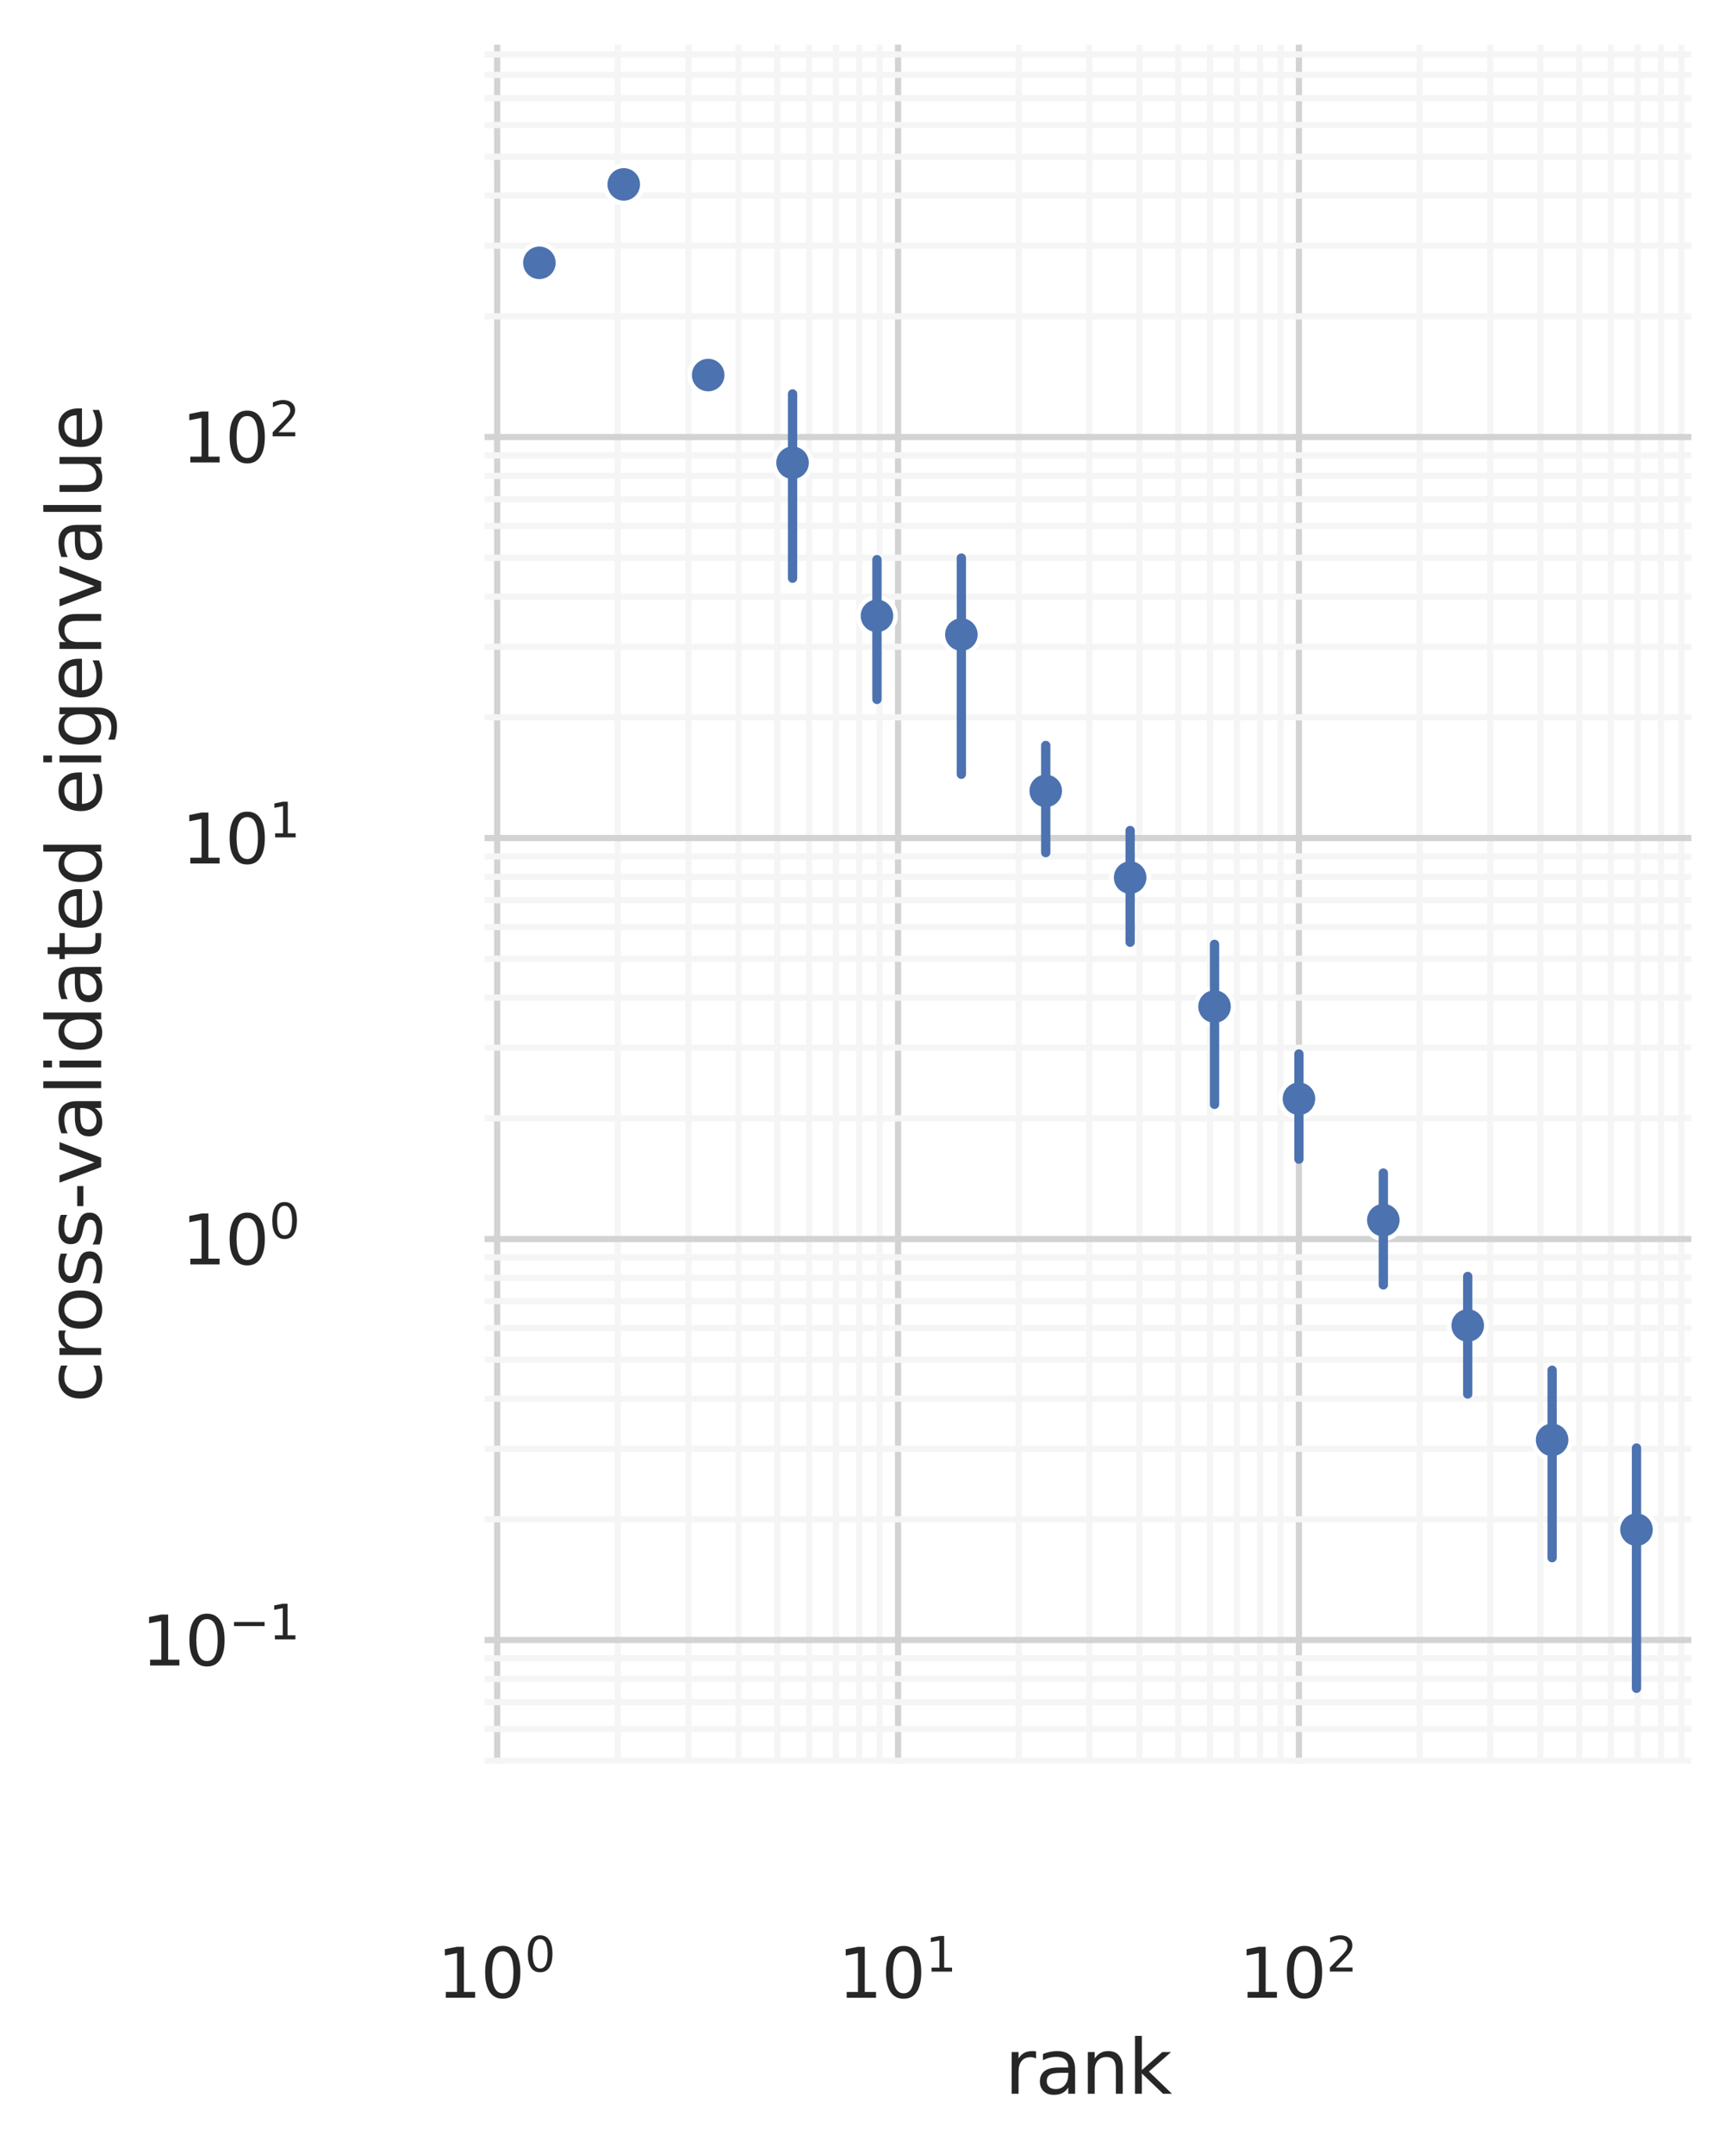<?xml version="1.0" encoding="utf-8" standalone="no"?>
<!DOCTYPE svg PUBLIC "-//W3C//DTD SVG 1.1//EN"
  "http://www.w3.org/Graphics/SVG/1.1/DTD/svg11.dtd">
<svg xmlns:xlink="http://www.w3.org/1999/xlink" width="280.055pt" height="347.36pt" viewBox="0 0 280.055 347.36" xmlns="http://www.w3.org/2000/svg" version="1.1">
 <defs>
  <style type="text/css">*{stroke-linejoin: round; stroke-linecap: butt}</style>
 </defs>
 <g id="figure_1">
  <g id="patch_1">
   <path d="M 0 347.36 
L 280.055 347.36 
L 280.055 0 
L 0 0 
z
" style="fill: #ffffff"/>
  </g>
  <g id="axes_1">
   <g id="patch_2">
    <path d="M 78.164 284.4 
L 272.855 284.4 
L 272.855 7.2 
L 78.164 7.2 
z
" style="fill: #ffffff"/>
   </g>
   <g id="matplotlib.axis_1">
    <g id="xtick_1">
     <g id="line2d_1">
      <path d="M 80.206 284.4 
L 80.206 7.2 
" clip-path="url(#p99ac5d3a72)" style="fill: none; stroke: #d3d3d3; stroke-linecap: round"/>
     </g>
     <g id="text_1">
      <!-- $\mathdefault{10^{0}}$ -->
      <g style="fill: #262626" transform="translate(70.526 322.258) scale(0.11 -0.11)">
       <defs>
        <path id="DejaVuSans-31" d="M 794 531 
L 1825 531 
L 1825 4091 
L 703 3866 
L 703 4441 
L 1819 4666 
L 2450 4666 
L 2450 531 
L 3481 531 
L 3481 0 
L 794 0 
L 794 531 
z
" transform="scale(0.016)"/>
        <path id="DejaVuSans-30" d="M 2034 4250 
Q 1547 4250 1301 3770 
Q 1056 3291 1056 2328 
Q 1056 1369 1301 889 
Q 1547 409 2034 409 
Q 2525 409 2770 889 
Q 3016 1369 3016 2328 
Q 3016 3291 2770 3770 
Q 2525 4250 2034 4250 
z
M 2034 4750 
Q 2819 4750 3233 4129 
Q 3647 3509 3647 2328 
Q 3647 1150 3233 529 
Q 2819 -91 2034 -91 
Q 1250 -91 836 529 
Q 422 1150 422 2328 
Q 422 3509 836 4129 
Q 1250 4750 2034 4750 
z
" transform="scale(0.016)"/>
       </defs>
       <use xlink:href="#DejaVuSans-31" transform="translate(0 0.766)"/>
       <use xlink:href="#DejaVuSans-30" transform="translate(63.623 0.766)"/>
       <use xlink:href="#DejaVuSans-30" transform="translate(128.203 39.047) scale(0.7)"/>
      </g>
     </g>
    </g>
    <g id="xtick_2">
     <g id="line2d_2">
      <path d="M 144.876 284.4 
L 144.876 7.2 
" clip-path="url(#p99ac5d3a72)" style="fill: none; stroke: #d3d3d3; stroke-linecap: round"/>
     </g>
     <g id="text_2">
      <!-- $\mathdefault{10^{1}}$ -->
      <g style="fill: #262626" transform="translate(135.196 322.258) scale(0.11 -0.11)">
       <use xlink:href="#DejaVuSans-31" transform="translate(0 0.684)"/>
       <use xlink:href="#DejaVuSans-30" transform="translate(63.623 0.684)"/>
       <use xlink:href="#DejaVuSans-31" transform="translate(128.203 38.966) scale(0.7)"/>
      </g>
     </g>
    </g>
    <g id="xtick_3">
     <g id="line2d_3">
      <path d="M 209.546 284.4 
L 209.546 7.2 
" clip-path="url(#p99ac5d3a72)" style="fill: none; stroke: #d3d3d3; stroke-linecap: round"/>
     </g>
     <g id="text_3">
      <!-- $\mathdefault{10^{2}}$ -->
      <g style="fill: #262626" transform="translate(199.866 322.258) scale(0.11 -0.11)">
       <defs>
        <path id="DejaVuSans-32" d="M 1228 531 
L 3431 531 
L 3431 0 
L 469 0 
L 469 531 
Q 828 903 1448 1529 
Q 2069 2156 2228 2338 
Q 2531 2678 2651 2914 
Q 2772 3150 2772 3378 
Q 2772 3750 2511 3984 
Q 2250 4219 1831 4219 
Q 1534 4219 1204 4116 
Q 875 4013 500 3803 
L 500 4441 
Q 881 4594 1212 4672 
Q 1544 4750 1819 4750 
Q 2544 4750 2975 4387 
Q 3406 4025 3406 3419 
Q 3406 3131 3298 2873 
Q 3191 2616 2906 2266 
Q 2828 2175 2409 1742 
Q 1991 1309 1228 531 
z
" transform="scale(0.016)"/>
       </defs>
       <use xlink:href="#DejaVuSans-31" transform="translate(0 0.766)"/>
       <use xlink:href="#DejaVuSans-30" transform="translate(63.623 0.766)"/>
       <use xlink:href="#DejaVuSans-32" transform="translate(128.203 39.047) scale(0.7)"/>
      </g>
     </g>
    </g>
    <g id="xtick_4">
     <g id="line2d_4">
      <path d="M 99.674 284.4 
L 99.674 7.2 
" clip-path="url(#p99ac5d3a72)" style="fill: none; stroke: #f5f5f5; stroke-linecap: round"/>
     </g>
    </g>
    <g id="xtick_5">
     <g id="line2d_5">
      <path d="M 111.061 284.4 
L 111.061 7.2 
" clip-path="url(#p99ac5d3a72)" style="fill: none; stroke: #f5f5f5; stroke-linecap: round"/>
     </g>
    </g>
    <g id="xtick_6">
     <g id="line2d_6">
      <path d="M 119.141 284.4 
L 119.141 7.2 
" clip-path="url(#p99ac5d3a72)" style="fill: none; stroke: #f5f5f5; stroke-linecap: round"/>
     </g>
    </g>
    <g id="xtick_7">
     <g id="line2d_7">
      <path d="M 125.408 284.4 
L 125.408 7.2 
" clip-path="url(#p99ac5d3a72)" style="fill: none; stroke: #f5f5f5; stroke-linecap: round"/>
     </g>
    </g>
    <g id="xtick_8">
     <g id="line2d_8">
      <path d="M 130.529 284.4 
L 130.529 7.2 
" clip-path="url(#p99ac5d3a72)" style="fill: none; stroke: #f5f5f5; stroke-linecap: round"/>
     </g>
    </g>
    <g id="xtick_9">
     <g id="line2d_9">
      <path d="M 134.858 284.4 
L 134.858 7.2 
" clip-path="url(#p99ac5d3a72)" style="fill: none; stroke: #f5f5f5; stroke-linecap: round"/>
     </g>
    </g>
    <g id="xtick_10">
     <g id="line2d_10">
      <path d="M 138.609 284.4 
L 138.609 7.2 
" clip-path="url(#p99ac5d3a72)" style="fill: none; stroke: #f5f5f5; stroke-linecap: round"/>
     </g>
    </g>
    <g id="xtick_11">
     <g id="line2d_11">
      <path d="M 141.917 284.4 
L 141.917 7.2 
" clip-path="url(#p99ac5d3a72)" style="fill: none; stroke: #f5f5f5; stroke-linecap: round"/>
     </g>
    </g>
    <g id="xtick_12">
     <g id="line2d_12">
      <path d="M 164.344 284.4 
L 164.344 7.2 
" clip-path="url(#p99ac5d3a72)" style="fill: none; stroke: #f5f5f5; stroke-linecap: round"/>
     </g>
    </g>
    <g id="xtick_13">
     <g id="line2d_13">
      <path d="M 175.731 284.4 
L 175.731 7.2 
" clip-path="url(#p99ac5d3a72)" style="fill: none; stroke: #f5f5f5; stroke-linecap: round"/>
     </g>
    </g>
    <g id="xtick_14">
     <g id="line2d_14">
      <path d="M 183.811 284.4 
L 183.811 7.2 
" clip-path="url(#p99ac5d3a72)" style="fill: none; stroke: #f5f5f5; stroke-linecap: round"/>
     </g>
    </g>
    <g id="xtick_15">
     <g id="line2d_15">
      <path d="M 190.078 284.4 
L 190.078 7.2 
" clip-path="url(#p99ac5d3a72)" style="fill: none; stroke: #f5f5f5; stroke-linecap: round"/>
     </g>
    </g>
    <g id="xtick_16">
     <g id="line2d_16">
      <path d="M 195.199 284.4 
L 195.199 7.2 
" clip-path="url(#p99ac5d3a72)" style="fill: none; stroke: #f5f5f5; stroke-linecap: round"/>
     </g>
    </g>
    <g id="xtick_17">
     <g id="line2d_17">
      <path d="M 199.529 284.4 
L 199.529 7.2 
" clip-path="url(#p99ac5d3a72)" style="fill: none; stroke: #f5f5f5; stroke-linecap: round"/>
     </g>
    </g>
    <g id="xtick_18">
     <g id="line2d_18">
      <path d="M 203.279 284.4 
L 203.279 7.2 
" clip-path="url(#p99ac5d3a72)" style="fill: none; stroke: #f5f5f5; stroke-linecap: round"/>
     </g>
    </g>
    <g id="xtick_19">
     <g id="line2d_19">
      <path d="M 206.587 284.4 
L 206.587 7.2 
" clip-path="url(#p99ac5d3a72)" style="fill: none; stroke: #f5f5f5; stroke-linecap: round"/>
     </g>
    </g>
    <g id="xtick_20">
     <g id="line2d_20">
      <path d="M 229.014 284.4 
L 229.014 7.2 
" clip-path="url(#p99ac5d3a72)" style="fill: none; stroke: #f5f5f5; stroke-linecap: round"/>
     </g>
    </g>
    <g id="xtick_21">
     <g id="line2d_21">
      <path d="M 240.402 284.4 
L 240.402 7.2 
" clip-path="url(#p99ac5d3a72)" style="fill: none; stroke: #f5f5f5; stroke-linecap: round"/>
     </g>
    </g>
    <g id="xtick_22">
     <g id="line2d_22">
      <path d="M 248.481 284.4 
L 248.481 7.2 
" clip-path="url(#p99ac5d3a72)" style="fill: none; stroke: #f5f5f5; stroke-linecap: round"/>
     </g>
    </g>
    <g id="xtick_23">
     <g id="line2d_23">
      <path d="M 254.748 284.4 
L 254.748 7.2 
" clip-path="url(#p99ac5d3a72)" style="fill: none; stroke: #f5f5f5; stroke-linecap: round"/>
     </g>
    </g>
    <g id="xtick_24">
     <g id="line2d_24">
      <path d="M 259.869 284.4 
L 259.869 7.2 
" clip-path="url(#p99ac5d3a72)" style="fill: none; stroke: #f5f5f5; stroke-linecap: round"/>
     </g>
    </g>
    <g id="xtick_25">
     <g id="line2d_25">
      <path d="M 264.199 284.4 
L 264.199 7.2 
" clip-path="url(#p99ac5d3a72)" style="fill: none; stroke: #f5f5f5; stroke-linecap: round"/>
     </g>
    </g>
    <g id="xtick_26">
     <g id="line2d_26">
      <path d="M 267.949 284.4 
L 267.949 7.2 
" clip-path="url(#p99ac5d3a72)" style="fill: none; stroke: #f5f5f5; stroke-linecap: round"/>
     </g>
    </g>
    <g id="xtick_27">
     <g id="line2d_27">
      <path d="M 271.257 284.4 
L 271.257 7.2 
" clip-path="url(#p99ac5d3a72)" style="fill: none; stroke: #f5f5f5; stroke-linecap: round"/>
     </g>
    </g>
    <g id="text_4">
     <!-- rank -->
     <g style="fill: #262626" transform="translate(162.089 337.664) scale(0.12 -0.12)">
      <defs>
       <path id="DejaVuSans-72" d="M 2631 2963 
Q 2534 3019 2420 3045 
Q 2306 3072 2169 3072 
Q 1681 3072 1420 2755 
Q 1159 2438 1159 1844 
L 1159 0 
L 581 0 
L 581 3500 
L 1159 3500 
L 1159 2956 
Q 1341 3275 1631 3429 
Q 1922 3584 2338 3584 
Q 2397 3584 2469 3576 
Q 2541 3569 2628 3553 
L 2631 2963 
z
" transform="scale(0.016)"/>
       <path id="DejaVuSans-61" d="M 2194 1759 
Q 1497 1759 1228 1600 
Q 959 1441 959 1056 
Q 959 750 1161 570 
Q 1363 391 1709 391 
Q 2188 391 2477 730 
Q 2766 1069 2766 1631 
L 2766 1759 
L 2194 1759 
z
M 3341 1997 
L 3341 0 
L 2766 0 
L 2766 531 
Q 2569 213 2275 61 
Q 1981 -91 1556 -91 
Q 1019 -91 701 211 
Q 384 513 384 1019 
Q 384 1609 779 1909 
Q 1175 2209 1959 2209 
L 2766 2209 
L 2766 2266 
Q 2766 2663 2505 2880 
Q 2244 3097 1772 3097 
Q 1472 3097 1187 3025 
Q 903 2953 641 2809 
L 641 3341 
Q 956 3463 1253 3523 
Q 1550 3584 1831 3584 
Q 2591 3584 2966 3190 
Q 3341 2797 3341 1997 
z
" transform="scale(0.016)"/>
       <path id="DejaVuSans-6e" d="M 3513 2113 
L 3513 0 
L 2938 0 
L 2938 2094 
Q 2938 2591 2744 2837 
Q 2550 3084 2163 3084 
Q 1697 3084 1428 2787 
Q 1159 2491 1159 1978 
L 1159 0 
L 581 0 
L 581 3500 
L 1159 3500 
L 1159 2956 
Q 1366 3272 1645 3428 
Q 1925 3584 2291 3584 
Q 2894 3584 3203 3211 
Q 3513 2838 3513 2113 
z
" transform="scale(0.016)"/>
       <path id="DejaVuSans-6b" d="M 581 4863 
L 1159 4863 
L 1159 1991 
L 2875 3500 
L 3609 3500 
L 1753 1863 
L 3688 0 
L 2938 0 
L 1159 1709 
L 1159 0 
L 581 0 
L 581 4863 
z
" transform="scale(0.016)"/>
      </defs>
      <use xlink:href="#DejaVuSans-72"/>
      <use xlink:href="#DejaVuSans-61" x="41.113"/>
      <use xlink:href="#DejaVuSans-6e" x="102.393"/>
      <use xlink:href="#DejaVuSans-6b" x="165.771"/>
     </g>
    </g>
   </g>
   <g id="matplotlib.axis_2">
    <g id="ytick_1">
     <g id="line2d_28">
      <path d="M 78.164 264.493 
L 272.855 264.493 
" clip-path="url(#p99ac5d3a72)" style="fill: none; stroke: #d3d3d3; stroke-linecap: round"/>
     </g>
     <g id="text_5">
      <!-- $\mathdefault{10^{-1}}$ -->
      <g style="fill: #262626" transform="translate(22.814 268.672) scale(0.11 -0.11)">
       <defs>
        <path id="DejaVuSans-2212" d="M 678 2272 
L 4684 2272 
L 4684 1741 
L 678 1741 
L 678 2272 
z
" transform="scale(0.016)"/>
       </defs>
       <use xlink:href="#DejaVuSans-31" transform="translate(0 0.684)"/>
       <use xlink:href="#DejaVuSans-30" transform="translate(63.623 0.684)"/>
       <use xlink:href="#DejaVuSans-2212" transform="translate(128.203 38.966) scale(0.7)"/>
       <use xlink:href="#DejaVuSans-31" transform="translate(186.855 38.966) scale(0.7)"/>
      </g>
     </g>
    </g>
    <g id="ytick_2">
     <g id="line2d_29">
      <path d="M 78.164 199.823 
L 272.855 199.823 
" clip-path="url(#p99ac5d3a72)" style="fill: none; stroke: #d3d3d3; stroke-linecap: round"/>
     </g>
     <g id="text_6">
      <!-- $\mathdefault{10^{0}}$ -->
      <g style="fill: #262626" transform="translate(29.304 204.002) scale(0.11 -0.11)">
       <use xlink:href="#DejaVuSans-31" transform="translate(0 0.766)"/>
       <use xlink:href="#DejaVuSans-30" transform="translate(63.623 0.766)"/>
       <use xlink:href="#DejaVuSans-30" transform="translate(128.203 39.047) scale(0.7)"/>
      </g>
     </g>
    </g>
    <g id="ytick_3">
     <g id="line2d_30">
      <path d="M 78.164 135.153 
L 272.855 135.153 
" clip-path="url(#p99ac5d3a72)" style="fill: none; stroke: #d3d3d3; stroke-linecap: round"/>
     </g>
     <g id="text_7">
      <!-- $\mathdefault{10^{1}}$ -->
      <g style="fill: #262626" transform="translate(29.304 139.332) scale(0.11 -0.11)">
       <use xlink:href="#DejaVuSans-31" transform="translate(0 0.684)"/>
       <use xlink:href="#DejaVuSans-30" transform="translate(63.623 0.684)"/>
       <use xlink:href="#DejaVuSans-31" transform="translate(128.203 38.966) scale(0.7)"/>
      </g>
     </g>
    </g>
    <g id="ytick_4">
     <g id="line2d_31">
      <path d="M 78.164 70.483 
L 272.855 70.483 
" clip-path="url(#p99ac5d3a72)" style="fill: none; stroke: #d3d3d3; stroke-linecap: round"/>
     </g>
     <g id="text_8">
      <!-- $\mathdefault{10^{2}}$ -->
      <g style="fill: #262626" transform="translate(29.304 74.662) scale(0.11 -0.11)">
       <use xlink:href="#DejaVuSans-31" transform="translate(0 0.766)"/>
       <use xlink:href="#DejaVuSans-30" transform="translate(63.623 0.766)"/>
       <use xlink:href="#DejaVuSans-32" transform="translate(128.203 39.047) scale(0.7)"/>
      </g>
     </g>
    </g>
    <g id="ytick_5">
     <g id="line2d_32">
      <path d="M 78.164 283.96 
L 272.855 283.96 
" clip-path="url(#p99ac5d3a72)" style="fill: none; stroke: #f5f5f5; stroke-linecap: round"/>
     </g>
    </g>
    <g id="ytick_6">
     <g id="line2d_33">
      <path d="M 78.164 278.84 
L 272.855 278.84 
" clip-path="url(#p99ac5d3a72)" style="fill: none; stroke: #f5f5f5; stroke-linecap: round"/>
     </g>
    </g>
    <g id="ytick_7">
     <g id="line2d_34">
      <path d="M 78.164 274.51 
L 272.855 274.51 
" clip-path="url(#p99ac5d3a72)" style="fill: none; stroke: #f5f5f5; stroke-linecap: round"/>
     </g>
    </g>
    <g id="ytick_8">
     <g id="line2d_35">
      <path d="M 78.164 270.76 
L 272.855 270.76 
" clip-path="url(#p99ac5d3a72)" style="fill: none; stroke: #f5f5f5; stroke-linecap: round"/>
     </g>
    </g>
    <g id="ytick_9">
     <g id="line2d_36">
      <path d="M 78.164 267.452 
L 272.855 267.452 
" clip-path="url(#p99ac5d3a72)" style="fill: none; stroke: #f5f5f5; stroke-linecap: round"/>
     </g>
    </g>
    <g id="ytick_10">
     <g id="line2d_37">
      <path d="M 78.164 245.025 
L 272.855 245.025 
" clip-path="url(#p99ac5d3a72)" style="fill: none; stroke: #f5f5f5; stroke-linecap: round"/>
     </g>
    </g>
    <g id="ytick_11">
     <g id="line2d_38">
      <path d="M 78.164 233.637 
L 272.855 233.637 
" clip-path="url(#p99ac5d3a72)" style="fill: none; stroke: #f5f5f5; stroke-linecap: round"/>
     </g>
    </g>
    <g id="ytick_12">
     <g id="line2d_39">
      <path d="M 78.164 225.558 
L 272.855 225.558 
" clip-path="url(#p99ac5d3a72)" style="fill: none; stroke: #f5f5f5; stroke-linecap: round"/>
     </g>
    </g>
    <g id="ytick_13">
     <g id="line2d_40">
      <path d="M 78.164 219.29 
L 272.855 219.29 
" clip-path="url(#p99ac5d3a72)" style="fill: none; stroke: #f5f5f5; stroke-linecap: round"/>
     </g>
    </g>
    <g id="ytick_14">
     <g id="line2d_41">
      <path d="M 78.164 214.17 
L 272.855 214.17 
" clip-path="url(#p99ac5d3a72)" style="fill: none; stroke: #f5f5f5; stroke-linecap: round"/>
     </g>
    </g>
    <g id="ytick_15">
     <g id="line2d_42">
      <path d="M 78.164 209.84 
L 272.855 209.84 
" clip-path="url(#p99ac5d3a72)" style="fill: none; stroke: #f5f5f5; stroke-linecap: round"/>
     </g>
    </g>
    <g id="ytick_16">
     <g id="line2d_43">
      <path d="M 78.164 206.09 
L 272.855 206.09 
" clip-path="url(#p99ac5d3a72)" style="fill: none; stroke: #f5f5f5; stroke-linecap: round"/>
     </g>
    </g>
    <g id="ytick_17">
     <g id="line2d_44">
      <path d="M 78.164 202.782 
L 272.855 202.782 
" clip-path="url(#p99ac5d3a72)" style="fill: none; stroke: #f5f5f5; stroke-linecap: round"/>
     </g>
    </g>
    <g id="ytick_18">
     <g id="line2d_45">
      <path d="M 78.164 180.355 
L 272.855 180.355 
" clip-path="url(#p99ac5d3a72)" style="fill: none; stroke: #f5f5f5; stroke-linecap: round"/>
     </g>
    </g>
    <g id="ytick_19">
     <g id="line2d_46">
      <path d="M 78.164 168.967 
L 272.855 168.967 
" clip-path="url(#p99ac5d3a72)" style="fill: none; stroke: #f5f5f5; stroke-linecap: round"/>
     </g>
    </g>
    <g id="ytick_20">
     <g id="line2d_47">
      <path d="M 78.164 160.887 
L 272.855 160.887 
" clip-path="url(#p99ac5d3a72)" style="fill: none; stroke: #f5f5f5; stroke-linecap: round"/>
     </g>
    </g>
    <g id="ytick_21">
     <g id="line2d_48">
      <path d="M 78.164 154.62 
L 272.855 154.62 
" clip-path="url(#p99ac5d3a72)" style="fill: none; stroke: #f5f5f5; stroke-linecap: round"/>
     </g>
    </g>
    <g id="ytick_22">
     <g id="line2d_49">
      <path d="M 78.164 149.5 
L 272.855 149.5 
" clip-path="url(#p99ac5d3a72)" style="fill: none; stroke: #f5f5f5; stroke-linecap: round"/>
     </g>
    </g>
    <g id="ytick_23">
     <g id="line2d_50">
      <path d="M 78.164 145.17 
L 272.855 145.17 
" clip-path="url(#p99ac5d3a72)" style="fill: none; stroke: #f5f5f5; stroke-linecap: round"/>
     </g>
    </g>
    <g id="ytick_24">
     <g id="line2d_51">
      <path d="M 78.164 141.42 
L 272.855 141.42 
" clip-path="url(#p99ac5d3a72)" style="fill: none; stroke: #f5f5f5; stroke-linecap: round"/>
     </g>
    </g>
    <g id="ytick_25">
     <g id="line2d_52">
      <path d="M 78.164 138.112 
L 272.855 138.112 
" clip-path="url(#p99ac5d3a72)" style="fill: none; stroke: #f5f5f5; stroke-linecap: round"/>
     </g>
    </g>
    <g id="ytick_26">
     <g id="line2d_53">
      <path d="M 78.164 115.685 
L 272.855 115.685 
" clip-path="url(#p99ac5d3a72)" style="fill: none; stroke: #f5f5f5; stroke-linecap: round"/>
     </g>
    </g>
    <g id="ytick_27">
     <g id="line2d_54">
      <path d="M 78.164 104.297 
L 272.855 104.297 
" clip-path="url(#p99ac5d3a72)" style="fill: none; stroke: #f5f5f5; stroke-linecap: round"/>
     </g>
    </g>
    <g id="ytick_28">
     <g id="line2d_55">
      <path d="M 78.164 96.217 
L 272.855 96.217 
" clip-path="url(#p99ac5d3a72)" style="fill: none; stroke: #f5f5f5; stroke-linecap: round"/>
     </g>
    </g>
    <g id="ytick_29">
     <g id="line2d_56">
      <path d="M 78.164 89.95 
L 272.855 89.95 
" clip-path="url(#p99ac5d3a72)" style="fill: none; stroke: #f5f5f5; stroke-linecap: round"/>
     </g>
    </g>
    <g id="ytick_30">
     <g id="line2d_57">
      <path d="M 78.164 84.83 
L 272.855 84.83 
" clip-path="url(#p99ac5d3a72)" style="fill: none; stroke: #f5f5f5; stroke-linecap: round"/>
     </g>
    </g>
    <g id="ytick_31">
     <g id="line2d_58">
      <path d="M 78.164 80.5 
L 272.855 80.5 
" clip-path="url(#p99ac5d3a72)" style="fill: none; stroke: #f5f5f5; stroke-linecap: round"/>
     </g>
    </g>
    <g id="ytick_32">
     <g id="line2d_59">
      <path d="M 78.164 76.75 
L 272.855 76.75 
" clip-path="url(#p99ac5d3a72)" style="fill: none; stroke: #f5f5f5; stroke-linecap: round"/>
     </g>
    </g>
    <g id="ytick_33">
     <g id="line2d_60">
      <path d="M 78.164 73.442 
L 272.855 73.442 
" clip-path="url(#p99ac5d3a72)" style="fill: none; stroke: #f5f5f5; stroke-linecap: round"/>
     </g>
    </g>
    <g id="ytick_34">
     <g id="line2d_61">
      <path d="M 78.164 51.015 
L 272.855 51.015 
" clip-path="url(#p99ac5d3a72)" style="fill: none; stroke: #f5f5f5; stroke-linecap: round"/>
     </g>
    </g>
    <g id="ytick_35">
     <g id="line2d_62">
      <path d="M 78.164 39.627 
L 272.855 39.627 
" clip-path="url(#p99ac5d3a72)" style="fill: none; stroke: #f5f5f5; stroke-linecap: round"/>
     </g>
    </g>
    <g id="ytick_36">
     <g id="line2d_63">
      <path d="M 78.164 31.547 
L 272.855 31.547 
" clip-path="url(#p99ac5d3a72)" style="fill: none; stroke: #f5f5f5; stroke-linecap: round"/>
     </g>
    </g>
    <g id="ytick_37">
     <g id="line2d_64">
      <path d="M 78.164 25.28 
L 272.855 25.28 
" clip-path="url(#p99ac5d3a72)" style="fill: none; stroke: #f5f5f5; stroke-linecap: round"/>
     </g>
    </g>
    <g id="ytick_38">
     <g id="line2d_65">
      <path d="M 78.164 20.16 
L 272.855 20.16 
" clip-path="url(#p99ac5d3a72)" style="fill: none; stroke: #f5f5f5; stroke-linecap: round"/>
     </g>
    </g>
    <g id="ytick_39">
     <g id="line2d_66">
      <path d="M 78.164 15.83 
L 272.855 15.83 
" clip-path="url(#p99ac5d3a72)" style="fill: none; stroke: #f5f5f5; stroke-linecap: round"/>
     </g>
    </g>
    <g id="ytick_40">
     <g id="line2d_67">
      <path d="M 78.164 12.08 
L 272.855 12.08 
" clip-path="url(#p99ac5d3a72)" style="fill: none; stroke: #f5f5f5; stroke-linecap: round"/>
     </g>
    </g>
    <g id="ytick_41">
     <g id="line2d_68">
      <path d="M 78.164 8.772 
L 272.855 8.772 
" clip-path="url(#p99ac5d3a72)" style="fill: none; stroke: #f5f5f5; stroke-linecap: round"/>
     </g>
    </g>
    <g id="text_9">
     <!-- cross-validated eigenvalue -->
     <g style="fill: #262626" transform="translate(16.318 226.22) rotate(-90) scale(0.12 -0.12)">
      <defs>
       <path id="DejaVuSans-63" d="M 3122 3366 
L 3122 2828 
Q 2878 2963 2633 3030 
Q 2388 3097 2138 3097 
Q 1578 3097 1268 2742 
Q 959 2388 959 1747 
Q 959 1106 1268 751 
Q 1578 397 2138 397 
Q 2388 397 2633 464 
Q 2878 531 3122 666 
L 3122 134 
Q 2881 22 2623 -34 
Q 2366 -91 2075 -91 
Q 1284 -91 818 406 
Q 353 903 353 1747 
Q 353 2603 823 3093 
Q 1294 3584 2113 3584 
Q 2378 3584 2631 3529 
Q 2884 3475 3122 3366 
z
" transform="scale(0.016)"/>
       <path id="DejaVuSans-6f" d="M 1959 3097 
Q 1497 3097 1228 2736 
Q 959 2375 959 1747 
Q 959 1119 1226 758 
Q 1494 397 1959 397 
Q 2419 397 2687 759 
Q 2956 1122 2956 1747 
Q 2956 2369 2687 2733 
Q 2419 3097 1959 3097 
z
M 1959 3584 
Q 2709 3584 3137 3096 
Q 3566 2609 3566 1747 
Q 3566 888 3137 398 
Q 2709 -91 1959 -91 
Q 1206 -91 779 398 
Q 353 888 353 1747 
Q 353 2609 779 3096 
Q 1206 3584 1959 3584 
z
" transform="scale(0.016)"/>
       <path id="DejaVuSans-73" d="M 2834 3397 
L 2834 2853 
Q 2591 2978 2328 3040 
Q 2066 3103 1784 3103 
Q 1356 3103 1142 2972 
Q 928 2841 928 2578 
Q 928 2378 1081 2264 
Q 1234 2150 1697 2047 
L 1894 2003 
Q 2506 1872 2764 1633 
Q 3022 1394 3022 966 
Q 3022 478 2636 193 
Q 2250 -91 1575 -91 
Q 1294 -91 989 -36 
Q 684 19 347 128 
L 347 722 
Q 666 556 975 473 
Q 1284 391 1588 391 
Q 1994 391 2212 530 
Q 2431 669 2431 922 
Q 2431 1156 2273 1281 
Q 2116 1406 1581 1522 
L 1381 1569 
Q 847 1681 609 1914 
Q 372 2147 372 2553 
Q 372 3047 722 3315 
Q 1072 3584 1716 3584 
Q 2034 3584 2315 3537 
Q 2597 3491 2834 3397 
z
" transform="scale(0.016)"/>
       <path id="DejaVuSans-2d" d="M 313 2009 
L 1997 2009 
L 1997 1497 
L 313 1497 
L 313 2009 
z
" transform="scale(0.016)"/>
       <path id="DejaVuSans-76" d="M 191 3500 
L 800 3500 
L 1894 563 
L 2988 3500 
L 3597 3500 
L 2284 0 
L 1503 0 
L 191 3500 
z
" transform="scale(0.016)"/>
       <path id="DejaVuSans-6c" d="M 603 4863 
L 1178 4863 
L 1178 0 
L 603 0 
L 603 4863 
z
" transform="scale(0.016)"/>
       <path id="DejaVuSans-69" d="M 603 3500 
L 1178 3500 
L 1178 0 
L 603 0 
L 603 3500 
z
M 603 4863 
L 1178 4863 
L 1178 4134 
L 603 4134 
L 603 4863 
z
" transform="scale(0.016)"/>
       <path id="DejaVuSans-64" d="M 2906 2969 
L 2906 4863 
L 3481 4863 
L 3481 0 
L 2906 0 
L 2906 525 
Q 2725 213 2448 61 
Q 2172 -91 1784 -91 
Q 1150 -91 751 415 
Q 353 922 353 1747 
Q 353 2572 751 3078 
Q 1150 3584 1784 3584 
Q 2172 3584 2448 3432 
Q 2725 3281 2906 2969 
z
M 947 1747 
Q 947 1113 1208 752 
Q 1469 391 1925 391 
Q 2381 391 2643 752 
Q 2906 1113 2906 1747 
Q 2906 2381 2643 2742 
Q 2381 3103 1925 3103 
Q 1469 3103 1208 2742 
Q 947 2381 947 1747 
z
" transform="scale(0.016)"/>
       <path id="DejaVuSans-74" d="M 1172 4494 
L 1172 3500 
L 2356 3500 
L 2356 3053 
L 1172 3053 
L 1172 1153 
Q 1172 725 1289 603 
Q 1406 481 1766 481 
L 2356 481 
L 2356 0 
L 1766 0 
Q 1100 0 847 248 
Q 594 497 594 1153 
L 594 3053 
L 172 3053 
L 172 3500 
L 594 3500 
L 594 4494 
L 1172 4494 
z
" transform="scale(0.016)"/>
       <path id="DejaVuSans-65" d="M 3597 1894 
L 3597 1613 
L 953 1613 
Q 991 1019 1311 708 
Q 1631 397 2203 397 
Q 2534 397 2845 478 
Q 3156 559 3463 722 
L 3463 178 
Q 3153 47 2828 -22 
Q 2503 -91 2169 -91 
Q 1331 -91 842 396 
Q 353 884 353 1716 
Q 353 2575 817 3079 
Q 1281 3584 2069 3584 
Q 2775 3584 3186 3129 
Q 3597 2675 3597 1894 
z
M 3022 2063 
Q 3016 2534 2758 2815 
Q 2500 3097 2075 3097 
Q 1594 3097 1305 2825 
Q 1016 2553 972 2059 
L 3022 2063 
z
" transform="scale(0.016)"/>
       <path id="DejaVuSans-20" transform="scale(0.016)"/>
       <path id="DejaVuSans-67" d="M 2906 1791 
Q 2906 2416 2648 2759 
Q 2391 3103 1925 3103 
Q 1463 3103 1205 2759 
Q 947 2416 947 1791 
Q 947 1169 1205 825 
Q 1463 481 1925 481 
Q 2391 481 2648 825 
Q 2906 1169 2906 1791 
z
M 3481 434 
Q 3481 -459 3084 -895 
Q 2688 -1331 1869 -1331 
Q 1566 -1331 1297 -1286 
Q 1028 -1241 775 -1147 
L 775 -588 
Q 1028 -725 1275 -790 
Q 1522 -856 1778 -856 
Q 2344 -856 2625 -561 
Q 2906 -266 2906 331 
L 2906 616 
Q 2728 306 2450 153 
Q 2172 0 1784 0 
Q 1141 0 747 490 
Q 353 981 353 1791 
Q 353 2603 747 3093 
Q 1141 3584 1784 3584 
Q 2172 3584 2450 3431 
Q 2728 3278 2906 2969 
L 2906 3500 
L 3481 3500 
L 3481 434 
z
" transform="scale(0.016)"/>
       <path id="DejaVuSans-75" d="M 544 1381 
L 544 3500 
L 1119 3500 
L 1119 1403 
Q 1119 906 1312 657 
Q 1506 409 1894 409 
Q 2359 409 2629 706 
Q 2900 1003 2900 1516 
L 2900 3500 
L 3475 3500 
L 3475 0 
L 2900 0 
L 2900 538 
Q 2691 219 2414 64 
Q 2138 -91 1772 -91 
Q 1169 -91 856 284 
Q 544 659 544 1381 
z
M 1991 3584 
L 1991 3584 
z
" transform="scale(0.016)"/>
      </defs>
      <use xlink:href="#DejaVuSans-63"/>
      <use xlink:href="#DejaVuSans-72" x="54.98"/>
      <use xlink:href="#DejaVuSans-6f" x="93.844"/>
      <use xlink:href="#DejaVuSans-73" x="155.025"/>
      <use xlink:href="#DejaVuSans-73" x="207.125"/>
      <use xlink:href="#DejaVuSans-2d" x="259.225"/>
      <use xlink:href="#DejaVuSans-76" x="292.684"/>
      <use xlink:href="#DejaVuSans-61" x="351.863"/>
      <use xlink:href="#DejaVuSans-6c" x="413.143"/>
      <use xlink:href="#DejaVuSans-69" x="440.926"/>
      <use xlink:href="#DejaVuSans-64" x="468.709"/>
      <use xlink:href="#DejaVuSans-61" x="532.186"/>
      <use xlink:href="#DejaVuSans-74" x="593.465"/>
      <use xlink:href="#DejaVuSans-65" x="632.674"/>
      <use xlink:href="#DejaVuSans-64" x="694.197"/>
      <use xlink:href="#DejaVuSans-20" x="757.674"/>
      <use xlink:href="#DejaVuSans-65" x="789.461"/>
      <use xlink:href="#DejaVuSans-69" x="850.984"/>
      <use xlink:href="#DejaVuSans-67" x="878.768"/>
      <use xlink:href="#DejaVuSans-65" x="942.244"/>
      <use xlink:href="#DejaVuSans-6e" x="1003.768"/>
      <use xlink:href="#DejaVuSans-76" x="1067.146"/>
      <use xlink:href="#DejaVuSans-61" x="1126.326"/>
      <use xlink:href="#DejaVuSans-6c" x="1187.605"/>
      <use xlink:href="#DejaVuSans-75" x="1215.389"/>
      <use xlink:href="#DejaVuSans-65" x="1278.768"/>
     </g>
    </g>
   </g>
   <g id="line2d_69">
    <defs>
     <path id="m0bc0a1ee06" d="M 0 3 
C 0.796 3 1.559 2.684 2.121 2.121 
C 2.684 1.559 3 0.796 3 0 
C 3 -0.796 2.684 -1.559 2.121 -2.121 
C 1.559 -2.684 0.796 -3 0 -3 
C -0.796 -3 -1.559 -2.684 -2.121 -2.121 
C -2.684 -1.559 -3 -0.796 -3 0 
C -3 0.796 -2.684 1.559 -2.121 2.121 
C -1.559 2.684 -0.796 3 0 3 
z
" style="stroke: #ffffff; stroke-width: 0.75"/>
    </defs>
    <g clip-path="url(#p99ac5d3a72)">
     <use xlink:href="#m0bc0a1ee06" x="87.013" y="42.387" style="fill: #4c72b0; stroke: #ffffff; stroke-width: 0.75"/>
     <use xlink:href="#m0bc0a1ee06" x="100.628" y="29.737" style="fill: #4c72b0; stroke: #ffffff; stroke-width: 0.75"/>
     <use xlink:href="#m0bc0a1ee06" x="114.243" y="60.488" style="fill: #4c72b0; stroke: #ffffff; stroke-width: 0.75"/>
     <use xlink:href="#m0bc0a1ee06" x="127.858" y="74.628" style="fill: #4c72b0; stroke: #ffffff; stroke-width: 0.75"/>
     <use xlink:href="#m0bc0a1ee06" x="141.472" y="99.323" style="fill: #4c72b0; stroke: #ffffff; stroke-width: 0.75"/>
     <use xlink:href="#m0bc0a1ee06" x="155.087" y="102.334" style="fill: #4c72b0; stroke: #ffffff; stroke-width: 0.75"/>
     <use xlink:href="#m0bc0a1ee06" x="168.702" y="127.554" style="fill: #4c72b0; stroke: #ffffff; stroke-width: 0.75"/>
     <use xlink:href="#m0bc0a1ee06" x="182.317" y="141.529" style="fill: #4c72b0; stroke: #ffffff; stroke-width: 0.75"/>
     <use xlink:href="#m0bc0a1ee06" x="195.931" y="162.332" style="fill: #4c72b0; stroke: #ffffff; stroke-width: 0.75"/>
     <use xlink:href="#m0bc0a1ee06" x="209.546" y="177.195" style="fill: #4c72b0; stroke: #ffffff; stroke-width: 0.75"/>
     <use xlink:href="#m0bc0a1ee06" x="223.161" y="196.776" style="fill: #4c72b0; stroke: #ffffff; stroke-width: 0.75"/>
     <use xlink:href="#m0bc0a1ee06" x="236.776" y="213.763" style="fill: #4c72b0; stroke: #ffffff; stroke-width: 0.75"/>
     <use xlink:href="#m0bc0a1ee06" x="250.39" y="232.21" style="fill: #4c72b0; stroke: #ffffff; stroke-width: 0.75"/>
     <use xlink:href="#m0bc0a1ee06" x="264.005" y="246.69" style="fill: #4c72b0; stroke: #ffffff; stroke-width: 0.75"/>
    </g>
   </g>
   <g id="LineCollection_1">
    <path clip-path="url(#p99ac5d3a72)" style="fill: none; stroke: #4c72b0; stroke-width: 1.5; stroke-linecap: round"/>
    <path clip-path="url(#p99ac5d3a72)" style="fill: none; stroke: #4c72b0; stroke-width: 1.5; stroke-linecap: round"/>
    <path d="M 114.243 62.06 
L 114.243 58.999 
" clip-path="url(#p99ac5d3a72)" style="fill: none; stroke: #4c72b0; stroke-width: 1.5; stroke-linecap: round"/>
    <path d="M 127.858 93.249 
L 127.858 63.528 
" clip-path="url(#p99ac5d3a72)" style="fill: none; stroke: #4c72b0; stroke-width: 1.5; stroke-linecap: round"/>
    <path d="M 141.472 112.795 
L 141.472 90.257 
" clip-path="url(#p99ac5d3a72)" style="fill: none; stroke: #4c72b0; stroke-width: 1.5; stroke-linecap: round"/>
    <path d="M 155.087 124.862 
L 155.087 89.996 
" clip-path="url(#p99ac5d3a72)" style="fill: none; stroke: #4c72b0; stroke-width: 1.5; stroke-linecap: round"/>
    <path d="M 168.702 137.503 
L 168.702 120.222 
" clip-path="url(#p99ac5d3a72)" style="fill: none; stroke: #4c72b0; stroke-width: 1.5; stroke-linecap: round"/>
    <path d="M 182.317 151.957 
L 182.317 133.942 
" clip-path="url(#p99ac5d3a72)" style="fill: none; stroke: #4c72b0; stroke-width: 1.5; stroke-linecap: round"/>
    <path d="M 195.931 178.102 
L 195.931 152.293 
" clip-path="url(#p99ac5d3a72)" style="fill: none; stroke: #4c72b0; stroke-width: 1.5; stroke-linecap: round"/>
    <path d="M 209.546 186.935 
L 209.546 169.978 
" clip-path="url(#p99ac5d3a72)" style="fill: none; stroke: #4c72b0; stroke-width: 1.5; stroke-linecap: round"/>
    <path d="M 223.161 207.221 
L 223.161 189.18 
" clip-path="url(#p99ac5d3a72)" style="fill: none; stroke: #4c72b0; stroke-width: 1.5; stroke-linecap: round"/>
    <path d="M 236.776 224.813 
L 236.776 205.853 
" clip-path="url(#p99ac5d3a72)" style="fill: none; stroke: #4c72b0; stroke-width: 1.5; stroke-linecap: round"/>
    <path d="M 250.39 251.214 
L 250.39 220.979 
" clip-path="url(#p99ac5d3a72)" style="fill: none; stroke: #4c72b0; stroke-width: 1.5; stroke-linecap: round"/>
    <path d="M 264.005 272.273 
L 264.005 233.528 
" clip-path="url(#p99ac5d3a72)" style="fill: none; stroke: #4c72b0; stroke-width: 1.5; stroke-linecap: round"/>
   </g>
   <g id="line2d_70">
    <path clip-path="url(#p99ac5d3a72)" style="fill: none; stroke-dasharray: 5.55,2.4; stroke-dashoffset: 0; stroke: #808080; stroke-width: 1.5"/>
   </g>
   <g id="line2d_71"/>
  </g>
 </g>
 <defs>
  <clipPath id="p99ac5d3a72">
   <rect x="78.164" y="7.2" width="194.691" height="277.2"/>
  </clipPath>
 </defs>
</svg>
